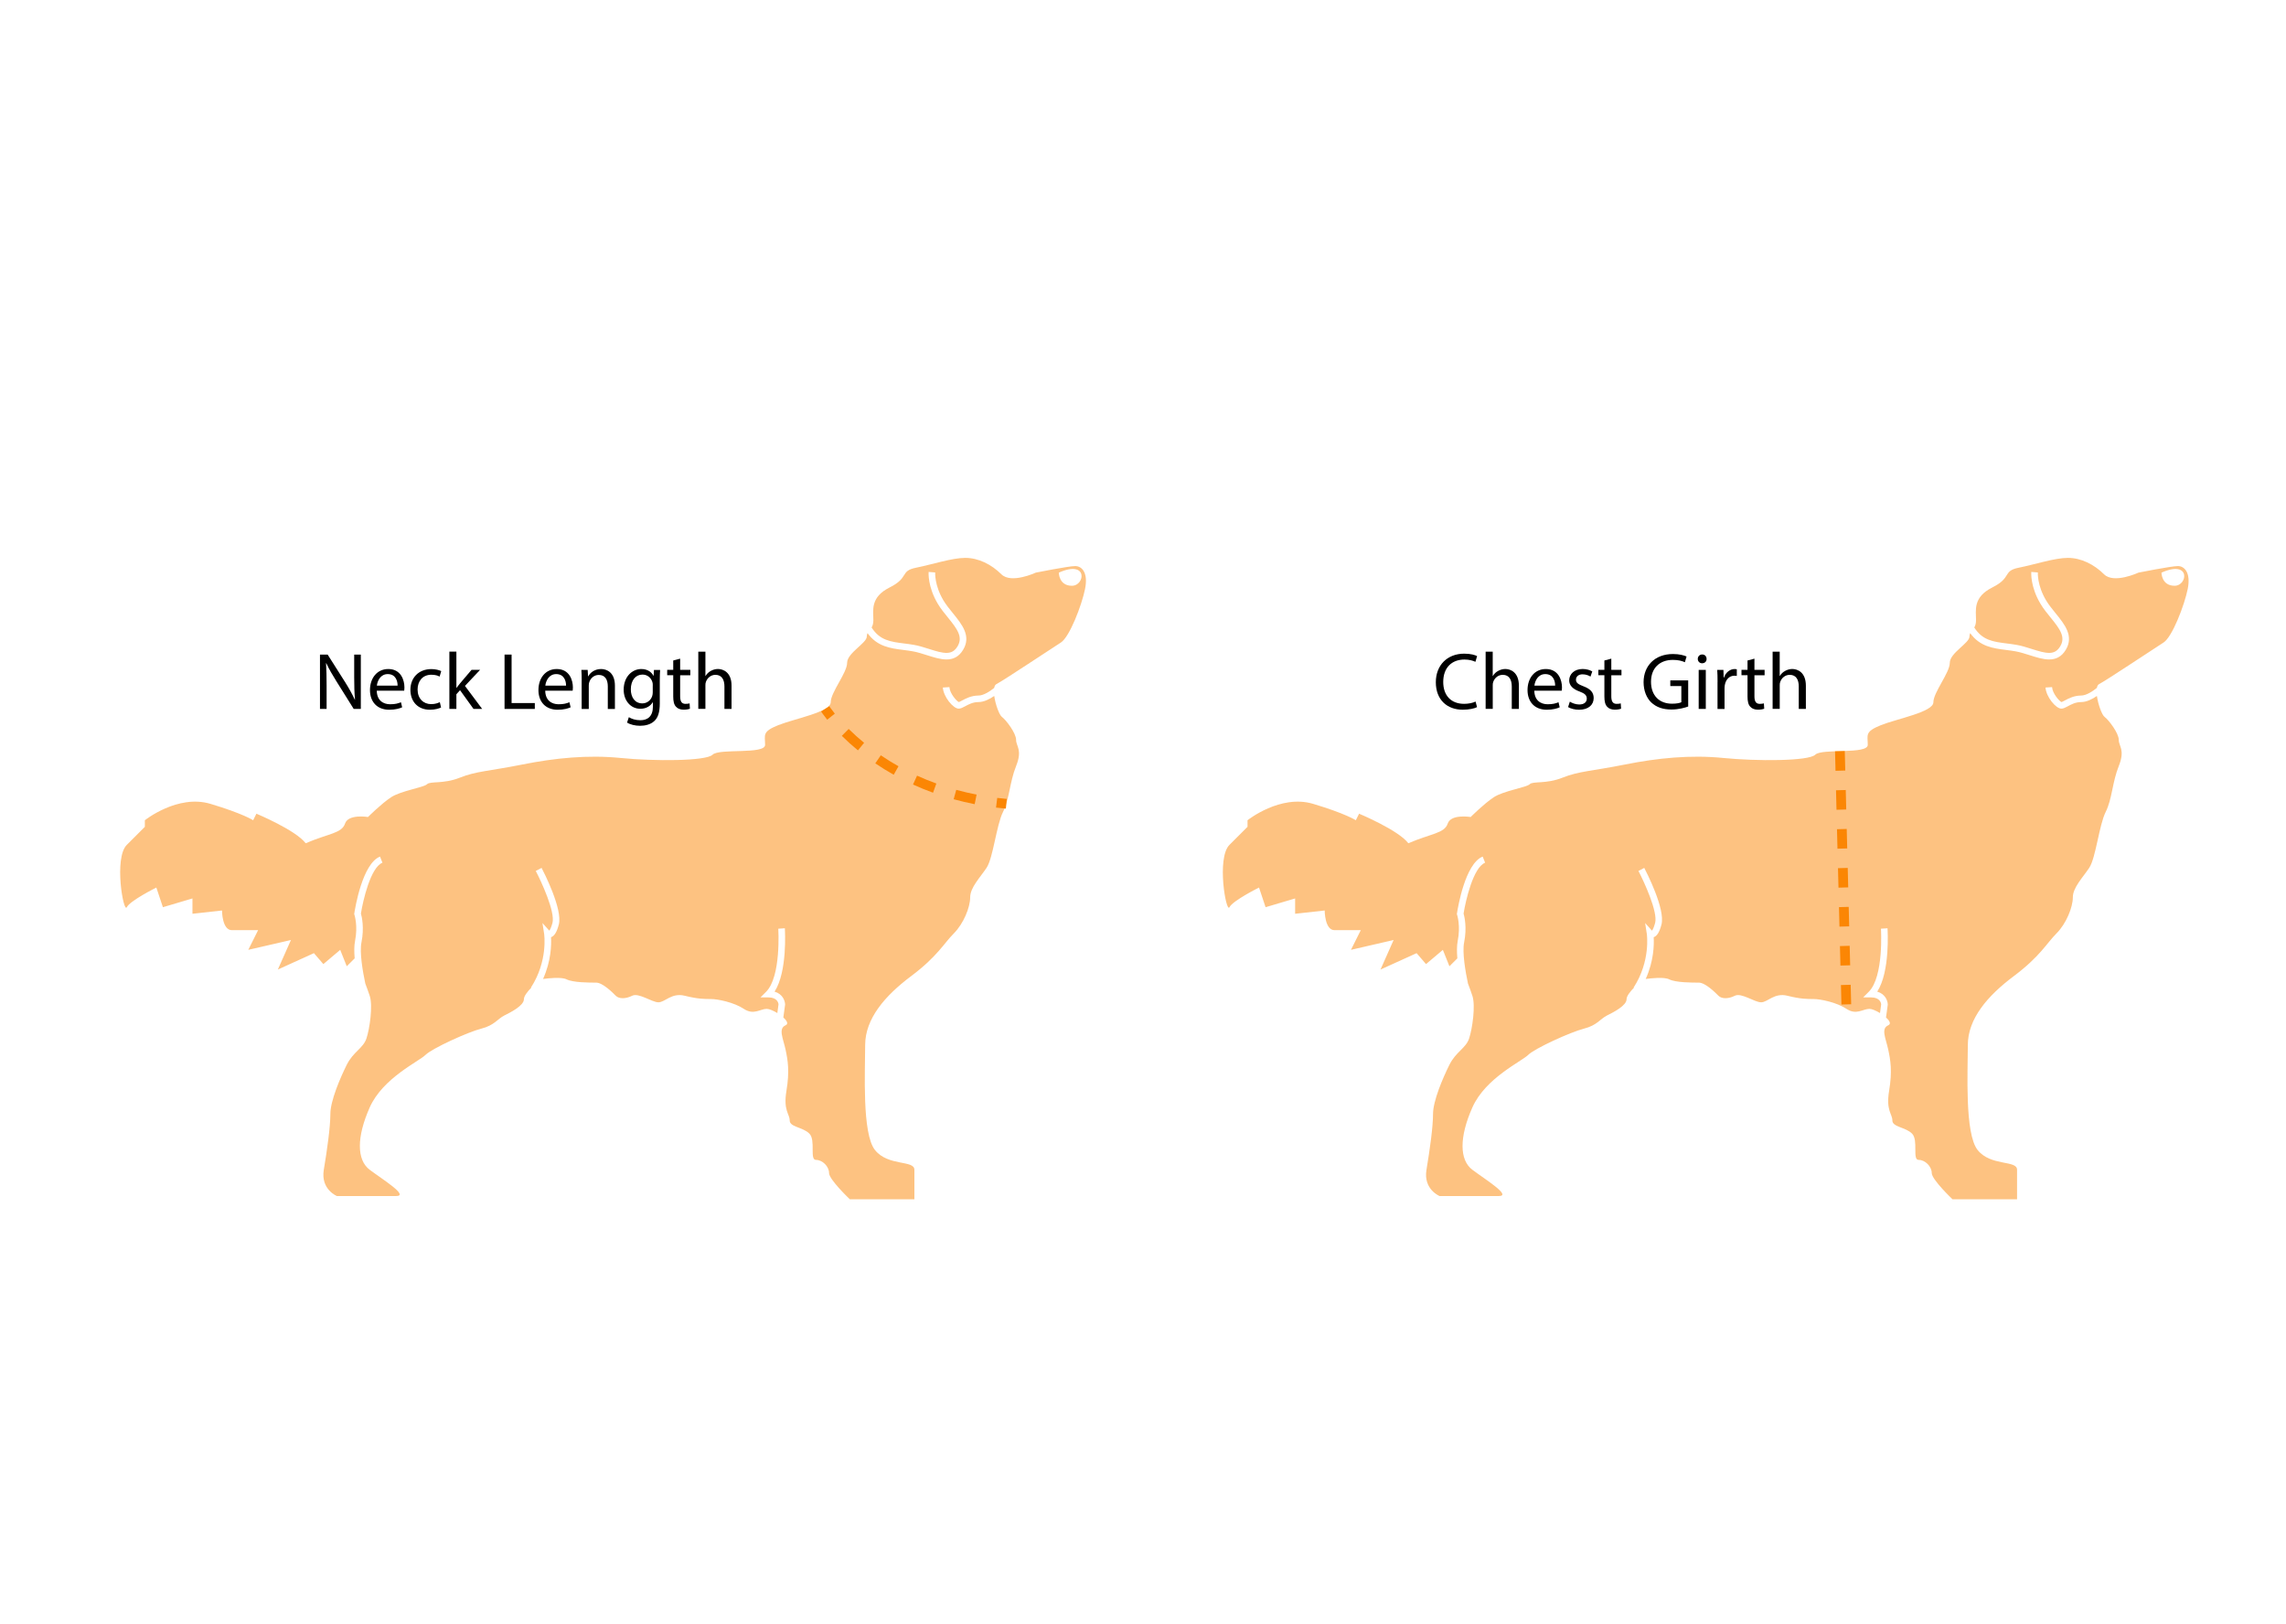 <?xml version="1.0" encoding="utf-8"?>
<!-- Generator: Adobe Illustrator 27.9.0, SVG Export Plug-In . SVG Version: 6.00 Build 0)  -->
<svg version="1.1" id="Layer_1" xmlns="http://www.w3.org/2000/svg" xmlns:xlink="http://www.w3.org/1999/xlink" x="0px" y="0px"
	 viewBox="0 0 704 500" style="enable-background:new 0 0 704 500;" xml:space="preserve">
<style type="text/css">
	.st0{opacity:0.5;}
	.st1{fill:#FB8604;}
</style>
<g class="st0">
	<g>
		<path class="st1" d="M331.12,174.32c-2.02,0-12.13,2.02-12.13,2.02s-7.58,3.54-10.61,0.51s-7.07-5.05-11.12-5.05
			s-10.11,2.02-15.16,3.03c-5.05,1.01-2.02,3.03-8.09,6.06s-5.05,7.07-5.05,10.11c0,1.03-0.23,1.71-0.54,2.23
			c2.49,3.97,5.85,4.41,10.02,4.93c0.97,0.12,1.98,0.25,3,0.43c1.61,0.28,3.18,0.79,4.7,1.27c4.43,1.41,7.02,2.07,8.74-0.8
			c1.73-2.88-0.01-5.28-2.99-8.94c-1.08-1.32-2.19-2.69-3.07-4.17c-3.16-5.27-2.85-9.64-2.84-9.82l1.01,0.08l1.01,0.08
			c0,0.04-0.25,3.94,2.55,8.62c0.81,1.35,1.88,2.66,2.91,3.93c2.8,3.45,5.7,7.01,3.15,11.26c-1.35,2.25-3.14,2.98-5.13,2.98
			c-1.88,0-3.94-0.66-5.96-1.3c-1.46-0.46-2.96-0.95-4.44-1.21c-0.97-0.17-1.95-0.3-2.9-0.42c-3.96-0.5-8.03-1.02-11.01-5.17
			c-0.14,0.29-0.23,0.63-0.23,1.05c0,2.02-6.06,5.05-6.06,8.09s-5.05,9.1-5.05,12.13s-11.12,5.05-16.17,7.07
			c-5.05,2.02-4.04,3.03-4.04,6.06c0,3.03-14.15,1.01-16.17,3.03c-2.02,2.02-18.19,2.02-28.3,1.01c-10.11-1.01-20.21,0-30.32,2.02
			c-10.11,2.02-14.15,2.02-19.2,4.04s-9.1,1.01-10.11,2.02s-8.09,2.02-11.12,4.04c-3.03,2.02-7.07,6.06-7.07,6.06
			s-6.06-1.01-7.07,2.02c-1.01,3.03-5.05,3.03-12.13,6.06c-3.03-4.04-15.16-9.1-15.16-9.1l-1.01,2.02c0,0-3.03-2.02-13.14-5.05
			s-20.21,5.05-20.21,5.05v2.02c0,0-1.52,1.52-5.56,5.56s-1.01,21.22,0,19.2s9.1-6.06,9.1-6.06l2.02,6.06l9.1-2.7v4.72l9.1-1.01
			c0,0,0,6.06,3.03,6.06c3.03,0,8.09,0,8.09,0l-3.03,6.06l13.14-3.03l-4.04,9.1l11.12-5.05l2.9,3.37l5.19-4.38l2.02,5.05l2.44-2.44
			c-0.17-1.99-0.18-3.89,0.11-5.34c0.94-4.69-0.17-8.03-0.18-8.06l-0.08-0.23l0.04-0.25c0.24-1.56,2.48-15.29,7.91-17.46l0.75,1.88
			c-3.64,1.45-5.98,11.58-6.63,15.66c0.27,0.94,1.08,4.32,0.17,8.86c-0.63,3.17,0.41,9.06,1.18,12.69c0.49,1.3,1,2.68,1.36,3.79
			c1.01,3.03,0,10.11-1.01,13.14c-1.01,3.03-4.04,4.04-6.06,8.09s-5.05,11.12-5.05,15.16s-1.01,11.12-2.02,17.18
			c-1.01,6.06,4.04,8.09,4.04,8.09s10.11,0,18.19,0c4.17,0-4.04-5.05-8.09-8.09c-4.04-3.03-4.04-10.11,0-19.2
			s15.16-14.15,17.18-16.17s13.14-7.07,17.18-8.09s5.05-3.03,7.07-4.04c2.02-1.01,6.06-3.03,6.06-5.05c0-0.94,1.1-2.32,2.27-3.53
			l-0.09-0.06c5.27-8.14,4.06-16.39,4.05-16.48l-0.52-3.37l2.1,2.35c0.19-0.22,0.57-0.82,0.98-2.38c0.89-3.38-3.41-12.7-5.14-16
			l1.79-0.94c0.67,1.29,6.55,12.71,5.3,17.45c-0.6,2.3-1.37,3.55-2.39,3.89c0.13,2.3,0.04,7.32-2.46,12.86
			c1.73-0.23,5.68-0.66,7.24,0.12c2.02,1.01,7.07,1.01,9.1,1.01s5.05,3.03,6.06,4.04s3.03,1.01,5.05,0
			c2.02-1.01,6.06,2.02,8.09,2.02s4.04-3.03,8.09-2.02c4.04,1.01,6.06,1.01,8.09,1.01s7.07,1.01,10.11,3.03s5.05,0,7.07,0
			c0.74,0,2.03,0.55,3.25,1.29l0.36-2.67c-0.04-0.47-0.39-2.15-3.11-2.15h-2.44l1.73-1.73c4.68-4.67,3.76-19.28,3.75-19.43
			l2.02-0.13c0.04,0.59,0.83,13.32-3.16,19.52c2.45,0.7,3.21,2.75,3.24,3.94l0,0.08l-0.54,3.94c1.11,0.99,1.66,1.98,0.67,2.41
			c-2.3,1.01-0.73,4.04,0,7.41c0.73,3.37,1.29,6.74,0.28,12.8s1.01,7.07,1.01,9.1s4.04,2.02,6.06,4.04s0,8.09,2.02,8.09
			s4.04,2.02,4.04,4.04c0,2.02,6.4,8.09,6.4,8.09h19.88c0,0,0-6.06,0-9.1c0-3.03-8.09-1.01-12.13-6.06s-3.03-24.26-3.03-32.34
			c0-8.09,6.06-15.16,14.15-21.22s10.11-10.11,13.14-13.14s5.05-8.09,5.05-11.12s3.03-6.06,5.05-9.1
			c2.02-3.03,3.03-13.14,5.05-17.18c2.02-4.04,2.02-9.1,4.04-14.15c2.02-5.05,0-6.06,0-8.09s-3.03-6.06-4.38-7.07
			c-0.81-0.61-1.98-3.78-2.35-6.43c-1.38,0.95-3.17,1.88-4.89,1.88c-1.67,0-3,0.71-4.07,1.29c-0.77,0.41-1.37,0.73-1.99,0.73
			c-1.69,0-4.69-3.63-4.88-6.5l2.02-0.13c0.13,1.97,2.22,4.32,2.9,4.61c0.21-0.06,0.66-0.3,1-0.48c1.14-0.61,2.85-1.53,5.03-1.53
			c1.6,0,3.59-1.32,4.86-2.35c0.11-0.57,0.33-1,0.7-1.18c2.02-1.01,17.18-11.12,19.84-12.8c2.66-1.68,6.43-11.45,7.45-16.51
			S333.14,174.32,331.12,174.32z M330.11,180.39c-4.04,0-4.04-4.04-4.04-4.04C335.16,172.3,334.15,180.39,330.11,180.39z"/>
	</g>
</g>
<g>
	<g>
		<path class="st1" d="M254.75,221.64c-1.24-1.54-1.85-2.5-1.88-2.54l2.53-1.61c0.01,0.01,0.56,0.87,1.69,2.28L254.75,221.64z"/>
	</g>
	<g>
		<path class="st1" d="M300.16,247.65c-2.19-0.43-4.37-0.94-6.47-1.52l0.8-2.89c2.04,0.56,4.14,1.05,6.26,1.47L300.16,247.65z
			 M287.34,244.12c-2.09-0.76-4.17-1.6-6.17-2.52l1.25-2.73c1.93,0.88,3.93,1.69,5.94,2.42L287.34,244.12z M275.23,238.59
			c-1.94-1.09-3.85-2.27-5.67-3.51l1.69-2.48c1.75,1.19,3.59,2.33,5.45,3.38L275.23,238.59z M264.21,231.08
			c-1.74-1.43-3.41-2.93-4.96-4.47l2.11-2.13c1.49,1.48,3.09,2.92,4.75,4.28L264.21,231.08z"/>
	</g>
	<g>
		<path class="st1" d="M309.77,249.02c-1.02-0.09-2.04-0.2-3.03-0.32l0.37-2.98c0.96,0.12,1.94,0.22,2.94,0.31L309.77,249.02z"/>
	</g>
</g>
<g class="st0">
	<g>
		<path class="st1" d="M670.7,174.32c-2.02,0-12.13,2.02-12.13,2.02s-7.58,3.54-10.61,0.51c-3.03-3.03-7.07-5.05-11.12-5.05
			s-10.11,2.02-15.16,3.03c-5.05,1.01-2.02,3.03-8.09,6.06s-5.05,7.07-5.05,10.11c0,1.03-0.23,1.71-0.54,2.23
			c2.49,3.97,5.85,4.41,10.02,4.93c0.97,0.12,1.98,0.25,3,0.43c1.61,0.28,3.18,0.79,4.7,1.27c4.43,1.41,7.02,2.07,8.74-0.8
			c1.73-2.88-0.01-5.28-2.99-8.94c-1.08-1.32-2.19-2.69-3.07-4.17c-3.16-5.27-2.85-9.64-2.84-9.82l1.01,0.08l1.01,0.08
			c0,0.04-0.25,3.94,2.55,8.62c0.81,1.35,1.88,2.66,2.91,3.93c2.8,3.45,5.7,7.01,3.15,11.26c-1.35,2.25-3.14,2.98-5.13,2.98
			c-1.88,0-3.94-0.66-5.96-1.3c-1.46-0.46-2.96-0.95-4.44-1.21c-0.97-0.17-1.95-0.3-2.9-0.42c-3.96-0.5-8.03-1.02-11.01-5.17
			c-0.14,0.29-0.23,0.63-0.23,1.05c0,2.02-6.06,5.05-6.06,8.09s-5.05,9.1-5.05,12.13s-11.12,5.05-16.17,7.07
			c-5.05,2.02-4.04,3.03-4.04,6.06c0,3.03-14.15,1.01-16.17,3.03c-2.02,2.02-18.19,2.02-28.3,1.01s-20.21,0-30.32,2.02
			s-14.15,2.02-19.2,4.04s-9.1,1.01-10.11,2.02s-8.09,2.02-11.12,4.04s-7.07,6.06-7.07,6.06s-6.06-1.01-7.07,2.02
			c-1.01,3.03-5.05,3.03-12.13,6.06c-3.03-4.04-15.16-9.1-15.16-9.1l-1.01,2.02c0,0-3.03-2.02-13.14-5.05
			c-10.11-3.03-20.21,5.05-20.21,5.05v2.02c0,0-1.52,1.52-5.56,5.56s-1.01,21.22,0,19.2s9.1-6.06,9.1-6.06l2.02,6.06l9.1-2.7v4.72
			l9.1-1.01c0,0,0,6.06,3.03,6.06s8.09,0,8.09,0l-3.03,6.06l13.14-3.03l-4.04,9.1l11.12-5.05l2.9,3.37l5.19-4.38l2.02,5.05
			l2.44-2.44c-0.17-1.99-0.18-3.89,0.11-5.34c0.94-4.69-0.17-8.03-0.18-8.06l-0.08-0.23l0.04-0.25c0.24-1.56,2.48-15.29,7.91-17.46
			l0.75,1.88c-3.64,1.45-5.98,11.58-6.63,15.66c0.27,0.94,1.08,4.32,0.17,8.86c-0.63,3.17,0.41,9.06,1.18,12.69
			c0.49,1.3,1,2.68,1.36,3.79c1.01,3.03,0,10.11-1.01,13.14c-1.01,3.03-4.04,4.04-6.06,8.09s-5.05,11.12-5.05,15.16
			s-1.01,11.12-2.02,17.18c-1.01,6.06,4.04,8.09,4.04,8.09s10.11,0,18.19,0c4.17,0-4.04-5.05-8.09-8.09
			c-4.04-3.03-4.04-10.11,0-19.2s15.16-14.15,17.18-16.17s13.14-7.07,17.18-8.09s5.05-3.03,7.07-4.04s6.06-3.03,6.06-5.05
			c0-0.94,1.1-2.32,2.27-3.53l-0.09-0.06c5.27-8.14,4.06-16.39,4.05-16.48l-0.52-3.37l2.1,2.35c0.19-0.22,0.57-0.82,0.98-2.38
			c0.89-3.38-3.41-12.7-5.14-16l1.79-0.94c0.67,1.29,6.55,12.71,5.3,17.45c-0.6,2.3-1.37,3.55-2.39,3.89
			c0.13,2.3,0.04,7.32-2.46,12.86c1.73-0.23,5.68-0.66,7.24,0.12c2.02,1.01,7.07,1.01,9.1,1.01s5.05,3.03,6.06,4.04
			c1.01,1.01,3.03,1.01,5.05,0s6.06,2.02,8.09,2.02s4.04-3.03,8.09-2.02s6.06,1.01,8.09,1.01s7.07,1.01,10.11,3.03s5.05,0,7.07,0
			c0.74,0,2.03,0.55,3.25,1.29l0.36-2.67c-0.04-0.47-0.39-2.15-3.11-2.15h-2.44l1.73-1.73c4.68-4.67,3.76-19.28,3.75-19.43
			l2.02-0.13c0.04,0.59,0.83,13.32-3.16,19.52c2.45,0.7,3.21,2.75,3.24,3.94l0,0.08l-0.54,3.94c1.11,0.99,1.66,1.98,0.67,2.41
			c-2.3,1.01-0.73,4.04,0,7.41c0.73,3.37,1.29,6.74,0.28,12.8c-1.01,6.06,1.01,7.07,1.01,9.1s4.04,2.02,6.06,4.04s0,8.09,2.02,8.09
			s4.04,2.02,4.04,4.04c0,2.02,6.4,8.09,6.4,8.09h19.88c0,0,0-6.06,0-9.1c0-3.03-8.09-1.01-12.13-6.06
			c-4.04-5.05-3.03-24.26-3.03-32.34c0-8.09,6.06-15.16,14.15-21.22s10.11-10.11,13.14-13.14c3.03-3.03,5.05-8.09,5.05-11.12
			s3.03-6.06,5.05-9.1s3.03-13.14,5.05-17.18c2.02-4.04,2.02-9.1,4.04-14.15c2.02-5.05,0-6.06,0-8.09s-3.03-6.06-4.38-7.07
			c-0.81-0.61-1.98-3.78-2.35-6.43c-1.38,0.95-3.17,1.88-4.89,1.88c-1.67,0-3,0.71-4.07,1.29c-0.77,0.41-1.37,0.73-1.99,0.73
			c-1.69,0-4.69-3.63-4.88-6.5l2.02-0.13c0.13,1.97,2.22,4.32,2.9,4.61c0.21-0.06,0.66-0.3,1-0.48c1.14-0.61,2.85-1.53,5.03-1.53
			c1.6,0,3.59-1.32,4.86-2.35c0.11-0.57,0.33-1,0.7-1.18c2.02-1.01,17.18-11.12,19.84-12.8c2.66-1.68,6.43-11.45,7.45-16.51
			C674.74,176.34,672.72,174.32,670.7,174.32z M669.69,180.39c-4.04,0-4.04-4.04-4.04-4.04
			C674.74,172.3,673.73,180.39,669.69,180.39z"/>
	</g>
</g>
<g>
	<path class="st1" d="M567.09,309.35l-0.15-6l3-0.08l0.15,6L567.09,309.35z M566.78,297.35l-0.15-6l3-0.08l0.15,6L566.78,297.35z
		 M566.48,285.36l-0.15-6l3-0.08l0.15,6L566.48,285.36z M566.18,273.36l-0.15-6l3-0.08l0.15,6L566.18,273.36z M565.87,261.36
		l-0.15-6l3-0.08l0.15,6L565.87,261.36z M565.57,249.37l-0.15-6l3-0.08l0.15,6L565.57,249.37z M565.27,237.37l-0.15-6l3-0.08l0.15,6
		L565.27,237.37z"/>
</g>
<g>
	<path d="M98.54,218.32v-16.74h2.36l5.37,8.47c1.24,1.96,2.21,3.73,3.01,5.44l0.05-0.02c-0.2-2.24-0.25-4.27-0.25-6.88v-7.01h2.04
		v16.74h-2.19l-5.32-8.5c-1.17-1.86-2.29-3.78-3.13-5.59l-0.07,0.02c0.12,2.11,0.17,4.12,0.17,6.91v7.15H98.54z"/>
	<path d="M116.03,212.71c0.05,2.96,1.94,4.17,4.12,4.17c1.56,0,2.51-0.27,3.33-0.62l0.37,1.56c-0.77,0.35-2.09,0.75-4,0.75
		c-3.7,0-5.91-2.43-5.91-6.06c0-3.63,2.14-6.48,5.64-6.48c3.92,0,4.97,3.45,4.97,5.66c0,0.45-0.05,0.79-0.07,1.02H116.03z
		 M122.44,211.14c0.02-1.39-0.57-3.55-3.03-3.55c-2.21,0-3.18,2.04-3.35,3.55H122.44z"/>
	<path d="M135.83,217.87c-0.57,0.3-1.84,0.7-3.45,0.7c-3.63,0-5.99-2.46-5.99-6.14c0-3.7,2.53-6.38,6.46-6.38
		c1.29,0,2.43,0.32,3.03,0.62l-0.5,1.69c-0.52-0.3-1.34-0.57-2.53-0.57c-2.76,0-4.25,2.04-4.25,4.55c0,2.78,1.79,4.5,4.17,4.5
		c1.24,0,2.06-0.32,2.68-0.6L135.83,217.87z"/>
	<path d="M140.56,211.81h0.05c0.3-0.42,0.72-0.94,1.07-1.37l3.53-4.15h2.63l-4.65,4.94l5.29,7.08h-2.66l-4.15-5.76l-1.12,1.24v4.52
		h-2.16v-17.64h2.16V211.81z"/>
	<path d="M155.39,201.58h2.16v14.93h7.15v1.81h-9.32V201.58z"/>
	<path d="M167.91,212.71c0.05,2.96,1.94,4.17,4.12,4.17c1.56,0,2.51-0.27,3.33-0.62l0.37,1.56c-0.77,0.35-2.09,0.75-4,0.75
		c-3.7,0-5.91-2.43-5.91-6.06c0-3.63,2.14-6.48,5.64-6.48c3.92,0,4.97,3.45,4.97,5.66c0,0.45-0.05,0.79-0.07,1.02H167.91z
		 M174.32,211.14c0.02-1.39-0.57-3.55-3.03-3.55c-2.21,0-3.18,2.04-3.35,3.55H174.32z"/>
	<path d="M179.14,209.55c0-1.24-0.02-2.26-0.1-3.25h1.94l0.12,1.99h0.05c0.6-1.14,1.99-2.26,3.97-2.26c1.66,0,4.25,0.99,4.25,5.12
		v7.18h-2.19v-6.93c0-1.94-0.72-3.55-2.78-3.55c-1.44,0-2.56,1.02-2.93,2.24c-0.1,0.27-0.15,0.65-0.15,1.02v7.23h-2.19V209.55z"/>
	<path d="M203.29,206.3c-0.05,0.87-0.1,1.84-0.1,3.3v6.98c0,2.76-0.55,4.45-1.71,5.49c-1.17,1.09-2.86,1.44-4.37,1.44
		c-1.44,0-3.03-0.35-4-0.99l0.55-1.66c0.79,0.5,2.04,0.94,3.53,0.94c2.24,0,3.88-1.17,3.88-4.2v-1.34h-0.05
		c-0.67,1.12-1.96,2.01-3.83,2.01c-2.98,0-5.12-2.53-5.12-5.86c0-4.07,2.66-6.38,5.42-6.38c2.09,0,3.23,1.09,3.75,2.09h0.05
		l0.1-1.81H203.29z M201.03,211.04c0-0.37-0.02-0.7-0.12-0.99c-0.4-1.27-1.47-2.31-3.06-2.31c-2.09,0-3.58,1.76-3.58,4.55
		c0,2.36,1.19,4.32,3.55,4.32c1.34,0,2.56-0.84,3.03-2.24c0.12-0.37,0.17-0.79,0.17-1.17V211.04z"/>
	<path d="M209.46,202.84v3.45h3.13v1.66h-3.13v6.48c0,1.49,0.42,2.33,1.64,2.33c0.57,0,0.99-0.07,1.27-0.15l0.1,1.64
		c-0.42,0.17-1.09,0.3-1.94,0.3c-1.02,0-1.84-0.32-2.36-0.92c-0.62-0.65-0.84-1.71-0.84-3.13v-6.56h-1.86v-1.66h1.86v-2.88
		L209.46,202.84z"/>
	<path d="M215.05,200.68h2.19v7.5h0.05c0.35-0.62,0.89-1.17,1.56-1.54c0.65-0.37,1.42-0.62,2.24-0.62c1.61,0,4.2,0.99,4.2,5.14v7.15
		h-2.19v-6.91c0-1.94-0.72-3.58-2.78-3.58c-1.42,0-2.53,0.99-2.93,2.19c-0.12,0.3-0.15,0.62-0.15,1.04v7.25h-2.19V200.68z"/>
</g>
<g>
	<path d="M454.87,217.77c-0.79,0.4-2.38,0.79-4.42,0.79c-4.72,0-8.27-2.98-8.27-8.47c0-5.24,3.55-8.79,8.74-8.79
		c2.09,0,3.4,0.45,3.97,0.75l-0.52,1.76c-0.82-0.4-1.99-0.7-3.38-0.7c-3.92,0-6.53,2.51-6.53,6.91c0,4.1,2.36,6.73,6.43,6.73
		c1.32,0,2.66-0.27,3.53-0.7L454.87,217.77z"/>
	<path d="M457.51,200.68h2.19v7.5h0.05c0.35-0.62,0.89-1.17,1.57-1.54c0.65-0.37,1.42-0.62,2.24-0.62c1.62,0,4.2,0.99,4.2,5.14v7.15
		h-2.19v-6.91c0-1.94-0.72-3.58-2.78-3.58c-1.42,0-2.53,0.99-2.93,2.19c-0.12,0.3-0.15,0.62-0.15,1.04v7.25h-2.19V200.68z"/>
	<path d="M472.51,212.71c0.05,2.96,1.94,4.17,4.12,4.17c1.57,0,2.51-0.27,3.33-0.62l0.37,1.56c-0.77,0.35-2.09,0.75-4,0.75
		c-3.7,0-5.91-2.43-5.91-6.06c0-3.63,2.14-6.48,5.64-6.48c3.92,0,4.97,3.45,4.97,5.66c0,0.45-0.05,0.79-0.07,1.02H472.51z
		 M478.92,211.14c0.03-1.39-0.57-3.55-3.03-3.55c-2.21,0-3.18,2.04-3.35,3.55H478.92z"/>
	<path d="M483.45,216.08c0.65,0.42,1.79,0.87,2.88,0.87c1.59,0,2.34-0.79,2.34-1.79c0-1.04-0.62-1.61-2.24-2.21
		c-2.16-0.77-3.18-1.96-3.18-3.4c0-1.94,1.57-3.53,4.15-3.53c1.22,0,2.29,0.35,2.96,0.75l-0.55,1.59c-0.47-0.3-1.34-0.7-2.46-0.7
		c-1.29,0-2.01,0.75-2.01,1.64c0,0.99,0.72,1.44,2.29,2.04c2.09,0.79,3.16,1.84,3.16,3.63c0,2.11-1.64,3.6-4.5,3.6
		c-1.32,0-2.53-0.32-3.38-0.82L483.45,216.08z"/>
	<path d="M496.22,202.84v3.45h3.13v1.66h-3.13v6.48c0,1.49,0.42,2.33,1.64,2.33c0.57,0,0.99-0.07,1.27-0.15l0.1,1.64
		c-0.42,0.17-1.09,0.3-1.94,0.3c-1.02,0-1.84-0.32-2.36-0.92c-0.62-0.65-0.84-1.71-0.84-3.13v-6.56h-1.86v-1.66h1.86v-2.88
		L496.22,202.84z"/>
	<path d="M519.89,217.58c-0.97,0.35-2.88,0.92-5.14,0.92c-2.53,0-4.62-0.65-6.26-2.21c-1.44-1.39-2.33-3.63-2.33-6.23
		c0.02-4.99,3.45-8.65,9.07-8.65c1.94,0,3.45,0.42,4.17,0.77l-0.52,1.76c-0.89-0.4-2.01-0.72-3.7-0.72c-4.07,0-6.73,2.53-6.73,6.73
		c0,4.25,2.56,6.76,6.46,6.76c1.42,0,2.38-0.2,2.88-0.45v-4.99h-3.4v-1.74h5.51V217.58z"/>
	<path d="M525.56,202.92c0.02,0.75-0.52,1.34-1.39,1.34c-0.77,0-1.32-0.6-1.32-1.34c0-0.77,0.57-1.37,1.37-1.37
		C525.04,201.55,525.56,202.15,525.56,202.92z M523.13,218.32V206.3h2.19v12.02H523.13z"/>
	<path d="M528.94,210.05c0-1.42-0.02-2.63-0.1-3.75h1.91l0.07,2.36h0.1c0.55-1.61,1.86-2.63,3.33-2.63c0.25,0,0.42,0.02,0.62,0.07
		v2.06c-0.22-0.05-0.45-0.07-0.75-0.07c-1.54,0-2.63,1.17-2.93,2.81c-0.05,0.3-0.1,0.65-0.1,1.02v6.41h-2.16V210.05z"/>
	<path d="M540.3,202.84v3.45h3.13v1.66h-3.13v6.48c0,1.49,0.42,2.33,1.64,2.33c0.57,0,0.99-0.07,1.27-0.15l0.1,1.64
		c-0.42,0.17-1.09,0.3-1.94,0.3c-1.02,0-1.84-0.32-2.36-0.92c-0.62-0.65-0.84-1.71-0.84-3.13v-6.56h-1.86v-1.66h1.86v-2.88
		L540.3,202.84z"/>
	<path d="M545.89,200.68h2.19v7.5h0.05c0.35-0.62,0.89-1.17,1.57-1.54c0.65-0.37,1.42-0.62,2.24-0.62c1.62,0,4.2,0.99,4.2,5.14v7.15
		h-2.19v-6.91c0-1.94-0.72-3.58-2.78-3.58c-1.42,0-2.53,0.99-2.93,2.19c-0.12,0.3-0.15,0.62-0.15,1.04v7.25h-2.19V200.68z"/>
</g>
</svg>
